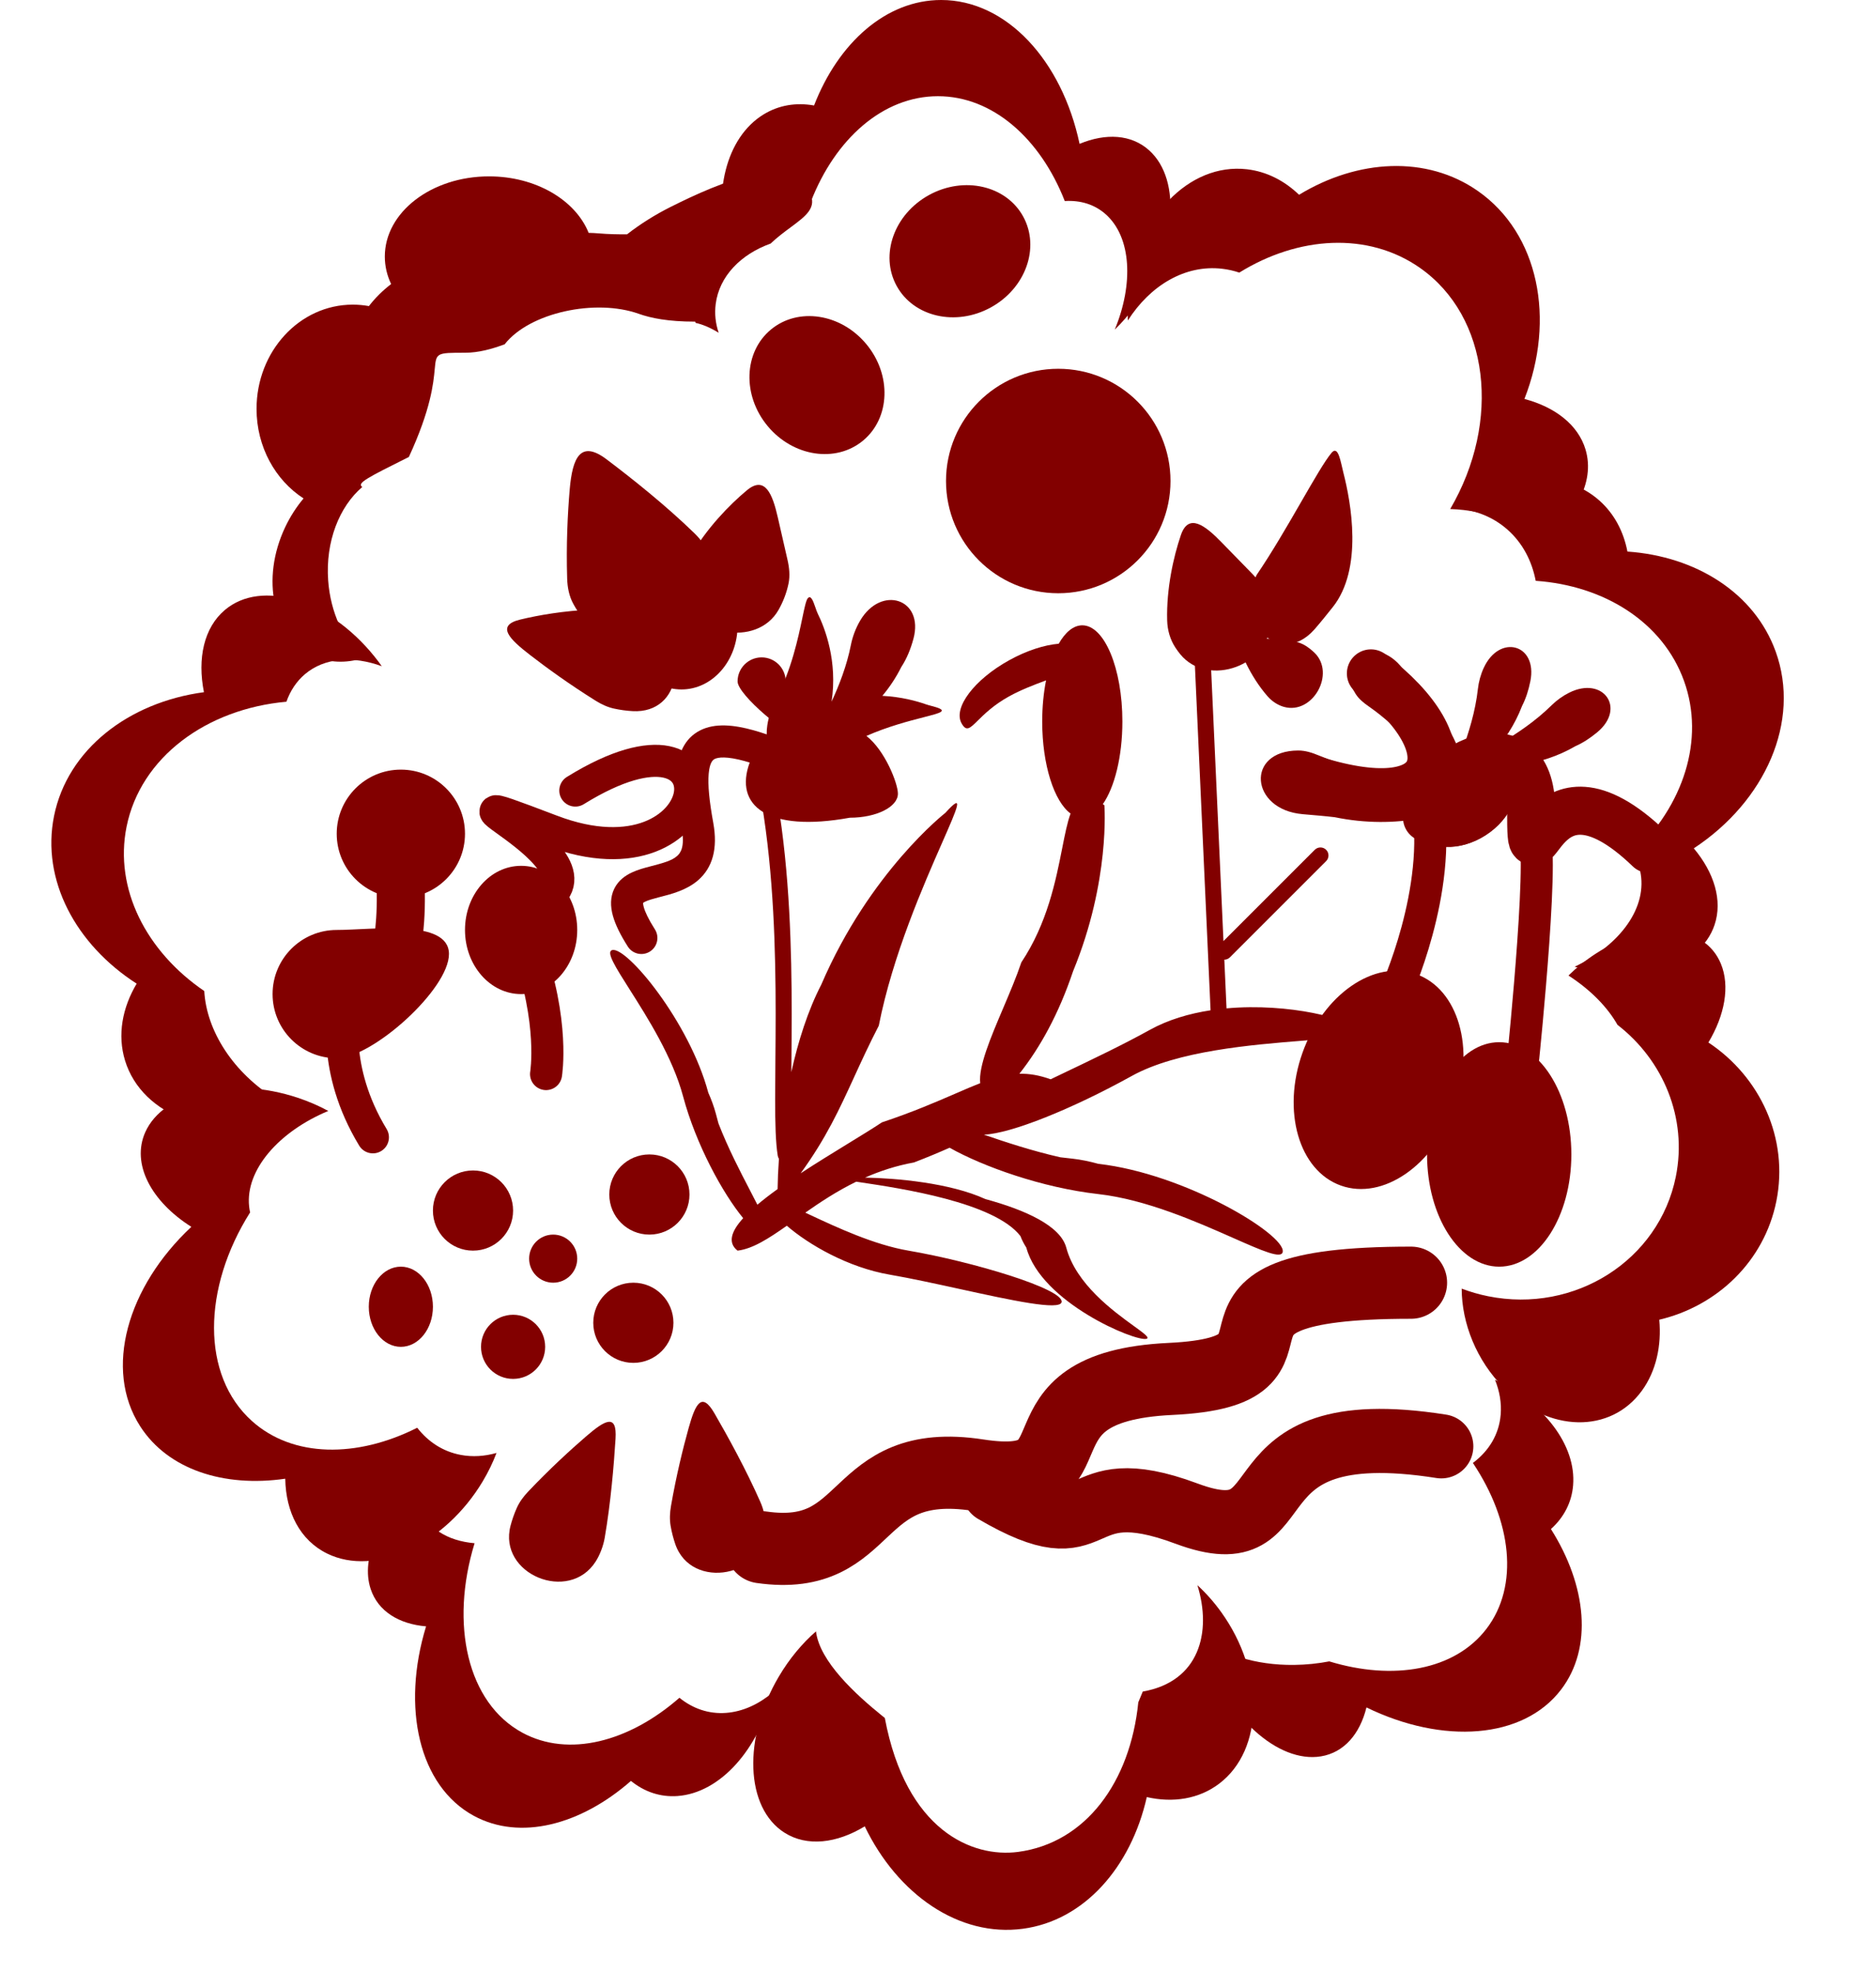 <?xml version="1.0" encoding="UTF-8"?> <svg xmlns="http://www.w3.org/2000/svg" width="117" height="123" viewBox="0 0 117 123" fill="none"> <path fill-rule="evenodd" clip-rule="evenodd" d="M69.524 20.559C70.703 17.709 70.564 14.81 68.974 13.377C68.273 12.745 67.38 12.479 66.406 12.539C64.882 8.644 61.911 6 58.496 6C55.069 6 52.09 8.662 50.57 12.579C49.472 12.382 48.384 12.548 47.425 13.136C46.515 13.692 45.832 14.56 45.391 15.617C44.429 12.104 45.268 8.577 47.624 7.135C48.584 6.548 49.671 6.382 50.77 6.579C52.289 2.662 55.268 0 58.695 0C62.782 0 66.233 3.787 67.329 8.972C68.963 8.292 70.558 8.374 71.67 9.377C73.739 11.242 73.351 15.585 70.802 19.078C70.402 19.627 69.972 20.122 69.524 20.559Z" fill="#820000"></path> <path fill-rule="evenodd" clip-rule="evenodd" d="M20.475 69.288C17.387 70.573 15.294 72.973 15.537 75.243C15.55 75.37 15.571 75.494 15.598 75.616C12.62 80.341 12.54 85.775 15.71 88.625C18.266 90.922 22.268 90.94 26.02 89.046C26.707 89.929 27.63 90.534 28.738 90.741C29.472 90.878 30.225 90.828 30.966 90.618C30.74 91.215 30.451 91.814 30.098 92.403C27.736 96.341 23.4 98.353 20.411 96.897C18.718 96.073 17.821 94.312 17.791 92.225C13.967 92.778 10.473 91.658 8.736 88.945C6.466 85.4 7.922 80.268 11.934 76.516C9.423 74.927 8.18 72.584 9.06 70.613C10.198 68.065 14.451 67.103 18.56 68.462C19.249 68.691 19.89 68.97 20.475 69.288Z" fill="#820000"></path> <path fill-rule="evenodd" clip-rule="evenodd" d="M25.975 92.622C25.954 93.073 26.007 93.509 26.142 93.918C26.599 95.305 27.901 96.103 29.598 96.249C28.049 101.307 29.146 106.207 32.581 108.067C35.461 109.626 39.233 108.641 42.374 105.887C43.204 106.561 44.197 106.91 45.283 106.83C46.313 106.754 47.3 106.302 48.174 105.573C47.309 109.101 44.925 111.819 42.259 112.015C41.173 112.095 40.179 111.746 39.35 111.073C36.208 113.827 32.437 114.812 29.557 113.253C26.122 111.393 25.025 106.493 26.573 101.434C24.876 101.289 23.575 100.49 23.117 99.103C22.473 97.147 23.691 94.582 25.975 92.622Z" fill="#820000"></path> <path fill-rule="evenodd" clip-rule="evenodd" d="M74.914 102.052C76.171 103.165 78.257 103.865 80.709 103.838C81.461 103.829 82.198 103.753 82.902 103.618C86.889 104.833 90.722 104.183 92.707 101.585C94.756 98.9 94.28 94.859 91.859 91.242C92.856 90.497 93.491 89.465 93.593 88.227C93.653 87.501 93.525 86.766 93.238 86.053C96.275 87.519 98.317 90.128 98.109 92.638C98.02 93.723 97.521 94.65 96.727 95.365C98.959 98.896 99.347 102.775 97.359 105.378C94.989 108.482 89.978 108.805 85.221 106.49C84.814 108.144 83.823 109.306 82.382 109.542C79.7 109.982 76.473 107.051 75.175 102.996C75.073 102.678 74.986 102.363 74.914 102.052Z" fill="#820000"></path> <path fill-rule="evenodd" clip-rule="evenodd" d="M95.768 33.99C94.729 32.633 92.754 31.821 90.445 31.748C93.642 26.275 92.894 19.734 88.547 16.699C85.324 14.448 80.972 14.719 77.291 17.002C76.947 16.886 76.589 16.805 76.22 16.762C73.915 16.494 71.738 17.797 70.34 19.989C70.309 19.438 70.319 18.873 70.375 18.3C70.832 13.603 74.142 10.136 77.769 10.557C78.999 10.7 80.108 11.271 81.018 12.148C84.676 9.924 88.975 9.68 92.168 11.91C95.975 14.569 97.021 19.918 95.073 24.882C96.984 25.387 98.424 26.493 98.885 28.038C99.506 30.114 98.193 32.416 95.768 33.99Z" fill="#820000"></path> <path fill-rule="evenodd" clip-rule="evenodd" d="M98.206 60.293C101.066 58.928 102.79 56.568 102.288 54.305C102.202 53.915 102.054 53.547 101.851 53.205C104.979 50.249 106.352 46.14 105.024 42.461C103.701 38.799 100.048 36.519 95.777 36.225C95.539 34.985 94.963 33.879 94.04 33.053C93.165 32.269 92.085 31.834 90.92 31.721C93.854 29.5 97.495 29.2 99.76 31.228C100.683 32.053 101.259 33.16 101.497 34.4C105.767 34.694 109.421 36.974 110.743 40.636C112.32 45.004 110.09 49.977 105.636 52.91C106.906 54.425 107.444 56.158 106.931 57.686C106.03 60.367 102.216 61.463 98.206 60.293Z" fill="#820000"></path> <path fill-rule="evenodd" clip-rule="evenodd" d="M23.811 41.55C22.005 40.896 20.248 41.011 19.024 42.043C18.489 42.496 18.103 43.084 17.863 43.765C12.874 44.215 8.768 47.227 7.894 51.559C7.111 55.439 9.13 59.348 12.739 61.809C12.881 64.292 14.538 66.926 17.295 68.608C17.822 68.929 18.363 69.199 18.909 69.42C18.567 69.571 18.212 69.707 17.846 69.826C13.357 71.282 8.858 69.63 7.796 66.137C7.314 64.552 7.623 62.86 8.523 61.349C4.722 58.904 2.566 54.884 3.37 50.895C4.208 46.743 8.013 43.804 12.719 43.171C12.301 41.07 12.715 39.149 14.025 38.043C16.318 36.108 20.488 37.399 23.34 40.928C23.505 41.132 23.662 41.34 23.811 41.55Z" fill="#820000"></path> <path fill-rule="evenodd" clip-rule="evenodd" d="M97.82 60.842C99.22 61.747 100.266 62.835 100.877 63.918C103.727 66.121 105.253 69.73 104.515 73.389C103.464 78.599 98.222 81.936 92.806 80.844C92.235 80.729 91.686 80.569 91.16 80.37C91.166 82.534 92.085 84.859 93.795 86.565C96.59 89.352 100.443 89.428 102.399 86.736C103.287 85.514 103.632 83.933 103.483 82.309C107.092 81.457 110.028 78.674 110.785 74.919C111.573 71.011 109.779 67.16 106.547 65.018C107.563 63.324 107.908 61.507 107.322 60.099C106.297 57.635 102.807 57.355 99.528 59.474C98.903 59.878 98.33 60.341 97.82 60.842Z" fill="#820000"></path> <path fill-rule="evenodd" clip-rule="evenodd" d="M50.89 101.747C51.114 103.633 53.404 105.708 55.001 107C55.063 107.051 55.124 107.099 55.183 107.146C56.504 114.183 60.649 115.88 63.5 115.5C67.718 114.937 70.491 111.142 70.992 106.171C71.083 105.956 71.176 105.732 71.27 105.5C74.804 104.883 75.588 101.795 74.677 98.865C75.212 99.356 75.714 99.92 76.167 100.551C78.886 104.337 78.828 109.124 76.037 111.244C74.77 112.205 73.159 112.453 71.522 112.082C70.533 116.461 67.616 119.784 63.792 120.294C59.813 120.825 55.982 118.16 53.931 113.906C52.182 114.971 50.333 115.192 48.93 114.304C46.475 112.751 46.315 108.39 48.573 104.565C49.236 103.443 50.033 102.492 50.89 101.747Z" fill="#820000"></path> <path fill-rule="evenodd" clip-rule="evenodd" d="M50.5 12C50.973 12.945 50.279 13.459 49.314 14.175C48.92 14.466 48.482 14.791 48.059 15.192C46.202 15.856 44.857 17.231 44.636 18.959C44.557 19.573 44.626 20.178 44.821 20.754C44.275 20.42 43.807 20.231 43.381 20.137C43.373 20.112 43.365 20.086 43.356 20.06C41.657 20.06 40.587 19.838 39.837 19.571C37.146 18.613 33.031 19.485 31.474 21.473C30.692 21.764 29.851 22 29 22C27.208 22 27.208 22 27.112 23.028C27.03 23.901 26.878 25.515 25.5 28.5C22.907 29.797 22.235 30.133 22.595 30.372C21.162 31.594 20.292 33.78 20.467 36.202C20.611 38.204 21.438 39.944 22.621 41.054C21.567 41.378 20.483 41.347 19.516 40.888C17.022 39.703 16.249 36.114 17.789 32.871C18.105 32.207 18.493 31.608 18.932 31.087C17.176 29.953 16 27.875 16 25.5C16 21.91 18.686 19 22 19C22.343 19 22.68 19.031 23.007 19.091C23.39 18.594 23.855 18.128 24.393 17.716C24.139 17.181 24 16.603 24 16C24 13.239 26.91 11 30.5 11C33.422 11 35.894 12.483 36.712 14.524C36.916 14.527 37.122 14.537 37.33 14.555C37.949 14.608 38.545 14.618 39.108 14.614C39.943 13.961 40.882 13.379 41.81 12.913C45.019 11.304 49.262 9.531 50.5 12Z" fill="#820000"></path> <ellipse cx="59.867" cy="15.669" rx="4.5" ry="4" transform="rotate(-28.677 59.867 15.669)" fill="#820000"></ellipse> <ellipse cx="50.952" cy="24.017" rx="4.5" ry="4" transform="rotate(-129.691 50.952 24.017)" fill="#820000"></ellipse> <circle cx="66" cy="30" r="7" fill="#820000"></circle> <ellipse cx="93.5" cy="72" rx="4.5" ry="7" fill="#820000"></ellipse> <ellipse cx="85.978" cy="67.349" rx="5.038" ry="7" transform="rotate(19.635 85.978 67.349)" fill="#820000"></ellipse> <path fill-rule="evenodd" clip-rule="evenodd" d="M40.5 77C41.881 77 43 75.881 43 74.5C43 73.119 41.881 72 40.5 72C39.119 72 38 73.119 38 74.5C38 75.881 39.119 77 40.5 77ZM34.5 80C35.328 80 36 79.328 36 78.5C36 77.672 35.328 77 34.5 77C33.672 77 33 77.672 33 78.5C33 79.328 33.672 80 34.5 80ZM27 81.5C27 82.881 26.105 84 25 84C23.895 84 23 82.881 23 81.5C23 80.119 23.895 79 25 79C26.105 79 27 80.119 27 81.5ZM32 86C33.105 86 34 85.105 34 84C34 82.895 33.105 82 32 82C30.895 82 30 82.895 30 84C30 85.105 30.895 86 32 86ZM32 75.5C32 76.881 30.881 78 29.5 78C28.119 78 27 76.881 27 75.5C27 74.119 28.119 73 29.5 73C30.881 73 32 74.119 32 75.5ZM39.5 85C40.881 85 42 83.881 42 82.5C42 81.119 40.881 80 39.5 80C38.119 80 37 81.119 37 82.5C37 83.881 38.119 85 39.5 85ZM37.713 95.915C37.628 96.408 37.422 96.962 37.154 97.384C35.48 100.016 31.045 98.172 31.841 95.156C31.937 94.791 32.063 94.427 32.222 94.067C32.39 93.683 32.642 93.342 32.93 93.038C34.268 91.627 35.55 90.451 36.546 89.591C37.746 88.554 38.487 88.147 38.389 89.73C38.286 91.376 38.09 93.734 37.713 95.915ZM47.77 95.211C47.76 94.711 47.625 94.135 47.423 93.678C46.53 91.653 45.388 89.579 44.562 88.153C43.768 86.779 43.377 87.529 42.95 89.056C42.597 90.324 42.18 92.013 41.847 93.928C41.775 94.341 41.754 94.765 41.826 95.177C41.894 95.566 41.99 95.938 42.112 96.295C43.118 99.248 47.833 98.33 47.77 95.211Z" fill="#820000"></path> <path d="M43.312 33.26C43.778 33.713 44.151 34.263 44.331 34.889C44.615 35.88 44.611 36.628 44.436 37.494C43.921 40.052 41.138 41.811 38.832 40.589C37.505 39.885 36.448 38.93 35.758 37.667C35.494 37.186 35.389 36.638 35.372 36.089C35.307 33.979 35.401 32.054 35.529 30.542C35.7 28.523 36.211 27.427 37.828 28.646C39.403 29.834 41.52 31.517 43.312 33.26Z" fill="#820000"></path> <path d="M36.939 38.018C37.439 37.997 37.939 38.069 38.412 38.232C39.048 38.45 39.657 38.7 40.256 38.993C43.056 40.368 42.565 44.53 39.451 44.352C39.073 44.331 38.691 44.28 38.305 44.196C37.895 44.108 37.511 43.929 37.155 43.707C35.507 42.677 34.099 41.656 33.058 40.851C31.803 39.88 30.898 39.017 32.44 38.643C33.588 38.365 35.176 38.09 36.939 38.018Z" fill="#820000"></path> <path d="M43.079 34.672C42.779 35.194 42.613 35.788 42.634 36.39C42.64 36.569 42.654 36.736 42.675 36.895C43.047 39.629 47.203 40.435 48.559 38.031C48.844 37.527 49.053 36.986 49.176 36.405C49.28 35.91 49.226 35.398 49.112 34.905C48.867 33.839 48.669 32.971 48.511 32.277C48.184 30.834 47.718 29.634 46.581 30.579C45.487 31.488 44.064 32.957 43.079 34.672Z" fill="#820000"></path> <path d="M72.792 38.694C72.808 39.296 72.976 39.89 73.307 40.392C73.406 40.542 73.505 40.677 73.606 40.801C75.349 42.941 79.315 41.462 79.22 38.704C79.2 38.125 79.096 37.554 78.898 36.995C78.729 36.518 78.416 36.11 78.062 35.748C77.297 34.966 76.675 34.328 76.179 33.818C75.148 32.758 74.124 31.976 73.646 33.376C73.187 34.722 72.739 36.717 72.792 38.694Z" fill="#820000"></path> <path d="M79.056 43.429C79.324 43.735 79.687 43.979 80.079 44.088V44.088C81.879 44.586 83.319 41.996 81.973 40.703C81.811 40.548 81.635 40.408 81.443 40.285C81.098 40.062 80.686 39.975 80.277 39.935C80.045 39.912 79.828 39.89 79.626 39.87C78.154 39.724 77.066 40.065 77.721 41.392C78.048 42.055 78.497 42.79 79.056 43.429Z" fill="#820000"></path> <ellipse cx="42.502" cy="39" rx="3.5" ry="4" fill="#820000"></ellipse> <path fill-rule="evenodd" clip-rule="evenodd" d="M69.999 45C69.999 47.192 69.51 49.11 68.778 50.157C68.81 50.177 68.843 50.198 68.876 50.219C68.876 50.219 69.253 54.917 66.924 60.575C66.028 63.242 64.87 65.331 63.575 66.969C64.186 66.954 64.812 67.057 65.525 67.313C65.77 67.195 66.02 67.076 66.273 66.955C68.08 66.093 70.037 65.159 71.712 64.231C72.854 63.599 74.163 63.215 75.499 63.01L74.5 41.023C74.487 40.747 74.701 40.513 74.977 40.501C75.253 40.488 75.486 40.701 75.499 40.977L76.304 58.695L81.999 53C82.195 52.805 82.511 52.805 82.707 53C82.902 53.195 82.902 53.512 82.707 53.707L76.707 59.707C76.61 59.804 76.484 59.852 76.357 59.853L76.495 62.89C80.398 62.538 84.246 63.555 84.62 64.231C84.835 64.619 83.382 64.735 81.259 64.905C78.089 65.159 73.426 65.532 70.585 67.106C66.836 69.181 63.051 70.699 61.362 70.768C62.751 71.243 64.405 71.79 66.134 72.179C66.386 72.208 66.641 72.237 66.9 72.266C67.418 72.325 67.957 72.436 68.507 72.588C73.896 73.199 80.126 76.965 80.002 78.062C79.947 78.552 78.724 78.012 76.909 77.209L76.909 77.209C74.656 76.212 71.49 74.812 68.506 74.474C64.983 74.076 61.309 72.755 59.223 71.582C58.541 71.885 57.803 72.193 57.003 72.5C55.885 72.703 54.873 73.038 53.948 73.446C55.874 73.479 59.246 73.77 61.456 74.785C63.977 75.471 66.137 76.458 66.499 77.811C67.109 80.089 69.435 81.775 70.714 82.701C71.354 83.165 71.731 83.438 71.499 83.5C70.803 83.686 64.928 81.231 64.01 77.815C63.858 77.576 63.733 77.335 63.641 77.091C62.014 74.984 56.162 74.112 53.639 73.736L53.399 73.701C52.205 74.283 51.161 74.975 50.224 75.631L50.521 75.77C52.208 76.558 54.504 77.631 56.655 78C60.661 78.687 66.35 80.392 66.21 81.207C66.115 81.761 63.057 81.093 59.849 80.391C58.333 80.06 56.784 79.721 55.498 79.5C52.88 79.051 50.422 77.616 49.072 76.447C47.923 77.256 46.935 77.89 45.999 78C45.364 77.506 45.608 76.79 46.349 75.975C45.087 74.443 43.412 71.406 42.602 68.379C41.949 65.937 40.388 63.475 39.277 61.724C38.382 60.313 37.779 59.362 38.18 59.255C39.078 59.015 42.992 63.732 44.172 68.143C44.367 68.583 44.527 69.017 44.641 69.441C44.697 69.653 44.753 69.862 44.809 70.068C45.41 71.618 46.163 73.065 46.77 74.232C46.938 74.556 47.095 74.859 47.235 75.136C47.612 74.817 48.039 74.49 48.497 74.16C48.504 73.585 48.531 72.948 48.579 72.27C48.543 72.215 48.518 72.151 48.506 72.082C48.373 71.284 48.343 70.055 48.344 68.562C48.344 67.865 48.35 67.101 48.358 66.285L48.359 66.089C48.367 65.199 48.375 64.248 48.375 63.25C48.375 59.257 48.25 54.54 47.506 50.082C47.461 49.81 47.645 49.552 47.917 49.507C48.19 49.461 48.447 49.645 48.493 49.918C49.25 54.46 49.375 59.243 49.375 63.25C49.375 64.252 49.367 65.207 49.359 66.098L49.358 66.292L49.352 66.868C49.779 64.938 50.386 63.023 51.222 61.406C54.247 54.367 58.959 50.697 58.959 50.697C60.16 49.369 59.738 50.328 58.772 52.526L58.772 52.526L58.772 52.526C57.613 55.163 55.67 59.582 54.807 63.971C54.207 65.132 53.73 66.172 53.277 67.16C52.348 69.187 51.519 70.997 49.934 73.177C50.908 72.539 51.928 71.914 52.855 71.345C53.676 70.843 54.424 70.384 55.003 70C56.931 69.357 58.386 68.726 59.581 68.208L59.581 68.208C60.149 67.961 60.659 67.74 61.133 67.555C61.017 66.519 61.779 64.725 62.566 62.874L62.566 62.874C62.977 61.906 63.395 60.922 63.697 60.023C65.321 57.586 65.849 54.91 66.245 52.905C66.418 52.031 66.566 51.283 66.768 50.739C65.744 49.988 64.999 47.703 64.999 45C64.999 44.082 65.085 43.212 65.239 42.434C64.468 42.719 63.644 43.038 62.936 43.43C61.974 43.963 61.387 44.542 60.985 44.939C60.479 45.439 60.267 45.648 59.968 45.11C59.433 44.144 60.762 42.384 62.936 41.18C64.033 40.573 65.136 40.222 66.028 40.149C66.441 39.426 66.949 39 67.499 39C68.88 39 69.999 41.686 69.999 45ZM87.409 57.802C88.019 55.544 88.477 52.714 88.016 50.179C87.917 49.636 88.277 49.115 88.821 49.016C89.364 48.917 89.885 49.278 89.983 49.821C90.522 52.786 89.98 55.956 89.34 58.323C89.017 59.519 88.662 60.536 88.387 61.255C88.249 61.615 88.131 61.902 88.047 62.101C88.005 62.2 87.971 62.278 87.947 62.331L87.919 62.394L87.911 62.411L87.909 62.416L87.908 62.418L87.908 62.419C87.907 62.419 87.907 62.419 87.004 62.002L87.907 62.419C87.676 62.92 87.082 63.139 86.58 62.908C86.079 62.677 85.86 62.083 86.091 61.581L86.091 61.581L86.091 61.581L86.091 61.581L86.092 61.579L86.097 61.569L86.119 61.52C86.139 61.476 86.168 61.408 86.206 61.319C86.282 61.141 86.39 60.877 86.519 60.542C86.775 59.87 87.107 58.919 87.409 57.802ZM94.626 52.487C94.673 52.57 94.729 52.644 94.793 52.708C94.825 52.978 94.844 53.394 94.844 53.946C94.844 55.192 94.752 56.925 94.627 58.701C94.503 60.471 94.347 62.26 94.223 63.608C94.16 64.282 94.106 64.845 94.067 65.239C94.057 65.338 94.048 65.426 94.041 65.502C94.033 65.579 94.026 65.644 94.021 65.697L94.009 65.817L94.006 65.847L94.005 65.855L94.005 65.857L94.005 65.857C94.005 65.857 94.005 65.857 94.999 65.96L94.005 65.857C93.948 66.407 94.347 66.898 94.897 66.955C95.446 67.011 95.937 66.612 95.994 66.063L94.999 65.96C95.994 66.063 95.994 66.063 95.994 66.063L95.994 66.062L95.995 66.06L95.995 66.052L95.999 66.02L96.011 65.898C96.022 65.791 96.038 65.634 96.057 65.436C96.096 65.038 96.151 64.471 96.214 63.792C96.34 62.436 96.496 60.631 96.622 58.841C96.748 57.057 96.844 55.266 96.844 53.946C96.844 53.298 96.821 52.709 96.753 52.283C96.723 52.095 96.667 51.809 96.524 51.563C96.451 51.438 96.287 51.2 95.974 51.069C95.605 50.914 95.251 50.994 95.013 51.126C94.531 51.395 94.358 52.004 94.626 52.487Z" fill="#820000"></path> <path d="M78.375 35.854V35.854C76.892 38.723 79.768 41.686 81.94 39.296C81.96 39.274 81.98 39.251 82 39.229C82.384 38.788 82.754 38.325 83.118 37.868C85.02 35.479 84.261 31.339 83.779 29.468C83.613 28.822 83.468 27.733 83.041 28.246C82.185 29.273 80.272 33.068 78.375 35.854Z" fill="#820000"></path> <circle cx="25" cy="52" r="4" fill="#820000"></circle> <path d="M28 59.5C28 61.709 23.209 66 21 66C18.791 66 17 64.209 17 62C17 59.791 18.791 58 21 58C23.209 58 28 57.291 28 59.5Z" fill="#820000"></path> <path d="M24.907 54C25.361 59 24 62 24 62" stroke="#820000" stroke-width="3"></path> <path d="M32.877 59.024C34.601 63.739 34.056 66.988 34.056 66.988" stroke="#820000" stroke-width="2" stroke-linecap="round"></path> <path d="M22.401 71.451C22.688 71.924 23.303 72.074 23.775 71.788C24.247 71.502 24.398 70.887 24.112 70.415L22.401 71.451ZM24.112 70.415C22.894 68.405 22.487 66.576 22.38 65.264C22.326 64.608 22.347 64.079 22.38 63.724C22.396 63.546 22.416 63.412 22.43 63.327C22.437 63.285 22.442 63.254 22.446 63.237C22.448 63.229 22.449 63.223 22.449 63.221C22.449 63.22 22.449 63.22 22.449 63.221C22.449 63.221 22.449 63.222 22.449 63.223C22.449 63.223 22.449 63.224 22.449 63.224C22.448 63.224 22.448 63.225 22.448 63.225C22.448 63.225 22.448 63.226 21.474 63C20.5 62.774 20.5 62.775 20.5 62.775C20.5 62.776 20.499 62.776 20.499 62.776C20.499 62.777 20.499 62.778 20.499 62.779C20.498 62.78 20.498 62.782 20.497 62.784C20.497 62.788 20.495 62.794 20.494 62.8C20.492 62.812 20.488 62.827 20.485 62.846C20.477 62.884 20.467 62.935 20.457 63C20.435 63.13 20.41 63.312 20.388 63.54C20.346 63.997 20.322 64.642 20.386 65.428C20.515 67.003 21 69.14 22.401 71.451L24.112 70.415Z" fill="#820000"></path> <path d="M88.001 80C72.001 80 83.497 85.502 72.997 86.002C62.497 86.502 68.996 93.233 60.996 92.002C52.997 90.771 54.5 97.5 47.5 96.5" stroke="#820000" stroke-width="4.5" stroke-linecap="round"></path> <path d="M89.888 90.205C76.134 88.038 81.501 97.197 74 94.401C66.499 91.606 69 97.099 62 93" stroke="#820000" stroke-width="4" stroke-linecap="round"></path> <path fill-rule="evenodd" clip-rule="evenodd" d="M48.388 43.628C48.13 44.119 47.941 44.677 47.856 45.223C47.825 45.427 47.812 45.62 47.817 45.802C47.533 45.704 47.262 45.62 47.005 45.548C45.754 45.199 44.593 45.089 43.679 45.546C42.666 46.053 42.301 47.057 42.209 48.06C42.117 49.056 42.265 50.296 42.517 51.682C42.725 52.825 42.439 53.204 42.226 53.389C41.888 53.685 41.363 53.825 40.561 54.034C40.212 54.124 39.786 54.238 39.411 54.413C39.029 54.591 38.58 54.886 38.317 55.412C38.049 55.948 38.064 56.538 38.223 57.112C38.379 57.677 38.695 58.312 39.156 59.037C39.453 59.503 40.071 59.64 40.537 59.344C41.003 59.047 41.14 58.429 40.844 57.963C40.43 57.313 40.231 56.87 40.151 56.58C40.109 56.429 40.106 56.347 40.109 56.311C40.129 56.295 40.171 56.265 40.256 56.226C40.441 56.139 40.695 56.066 41.065 55.969C41.113 55.957 41.163 55.944 41.216 55.93C41.861 55.766 42.828 55.519 43.541 54.897C44.439 54.114 44.777 52.931 44.485 51.324C44.237 49.96 44.135 48.95 44.2 48.243C44.264 47.543 44.461 47.391 44.574 47.335C44.784 47.23 45.311 47.151 46.467 47.474C46.56 47.5 46.657 47.529 46.756 47.559C45.769 50.242 47.849 51.936 53 51C54.657 51 56 50.329 56 49.5C56 48.853 55.181 46.779 54.034 45.9C55.365 45.312 56.69 44.97 57.59 44.738C58.137 44.597 58.527 44.496 58.666 44.406C58.909 44.247 58.467 44.128 58.078 44.024C57.952 43.99 57.833 43.958 57.743 43.926C57.183 43.729 56.224 43.46 55.03 43.399C55.462 42.882 55.87 42.283 56.214 41.595C56.549 41.086 56.795 40.483 56.969 39.836C57.638 37.348 54.958 36.465 53.64 38.715C53.369 39.177 53.169 39.709 53.067 40.227C52.81 41.528 52.333 42.744 51.867 43.751L51.864 43.751C52.243 41.24 51.456 39.194 50.999 38.268C50.95 38.168 50.902 38.028 50.852 37.883L50.852 37.883C50.72 37.501 50.578 37.089 50.38 37.312C50.272 37.434 50.178 37.882 50.042 38.531C49.781 39.78 49.364 41.774 48.388 43.628ZM40.113 56.288C40.113 56.288 40.112 56.291 40.111 56.295C40.112 56.29 40.112 56.288 40.113 56.288ZM40.097 56.322L40.095 56.324C40.095 56.324 40.095 56.324 40.095 56.324L40.097 56.322Z" fill="#820000"></path> <path d="M92.172 42.964C92.221 42.522 92.348 42.061 92.534 41.658V41.658C93.52 39.514 95.908 40.174 95.443 42.487C95.332 43.042 95.165 43.564 94.93 44.02C93.995 46.468 92.243 47.869 91.381 48.438C91.054 48.654 90.415 49.274 90.434 48.883C90.461 48.357 91.855 45.816 92.172 42.964Z" fill="#820000"></path> <path d="M88.5 43C88.178 42.609 87.835 42.159 87.468 41.683C85.787 39.502 83.067 40.956 84.546 43.278V43.278C84.756 43.607 85.05 43.84 85.371 44.063C87.385 45.461 88.846 47.355 89.683 48.625C90.255 49.494 91.413 50.251 91.482 49.212C91.571 47.863 90.685 45.236 88.5 43Z" fill="#820000"></path> <path d="M83.236 50.967C82.635 50.896 81.961 50.841 81.244 50.779C77.963 50.497 77.669 46.819 80.962 46.808V46.808C81.428 46.807 81.853 46.952 82.284 47.131C85.154 48.321 88.184 48.528 89.975 48.524C91.017 48.522 92.41 49.038 91.654 49.754C90.552 50.798 87.149 51.773 83.236 50.967Z" fill="#820000"></path> <path d="M96.772 43.983C97.088 43.671 97.477 43.393 97.875 43.196V43.196C99.99 42.15 101.431 44.165 99.614 45.671C99.179 46.032 98.721 46.333 98.251 46.539C95.984 47.854 93.741 47.84 92.713 47.741C92.322 47.703 91.436 47.783 91.697 47.491C92.049 47.099 94.73 46.001 96.772 43.983Z" fill="#820000"></path> <path d="M35.881 49.306C46.382 42.806 44.881 55.806 34.382 51.806C23.882 47.806 41.384 54.806 31.883 56.806" stroke="#820000" stroke-width="2" stroke-linecap="round"></path> <path d="M89 51C89 48 95.494 44.505 95.494 50.503C95.494 56.5 95.877 46.217 102.87 52.952" stroke="#820000" stroke-width="3" stroke-linecap="round"></path> <path d="M85.5 42C91.5 46.5 90.5 51.5 81.501 48.5" stroke="#820000" stroke-width="3" stroke-linecap="round"></path> <ellipse cx="32.5" cy="58" rx="3.5" ry="4" fill="#820000"></ellipse> <ellipse cx="91.296" cy="49.992" rx="3.5" ry="2.5" transform="rotate(-32.611 91.296 49.992)" fill="#820000"></ellipse> <ellipse cx="91.296" cy="49.992" rx="3.5" ry="2.5" transform="rotate(-32.611 91.296 49.992)" fill="#820000"></ellipse> <path d="M49 42.5C49 43.328 50.828 46 50 46C49.172 46 46 43.328 46 42.5C46 41.672 46.672 41 47.5 41C48.328 41 49 41.672 49 42.5Z" fill="#820000"></path> </svg> 